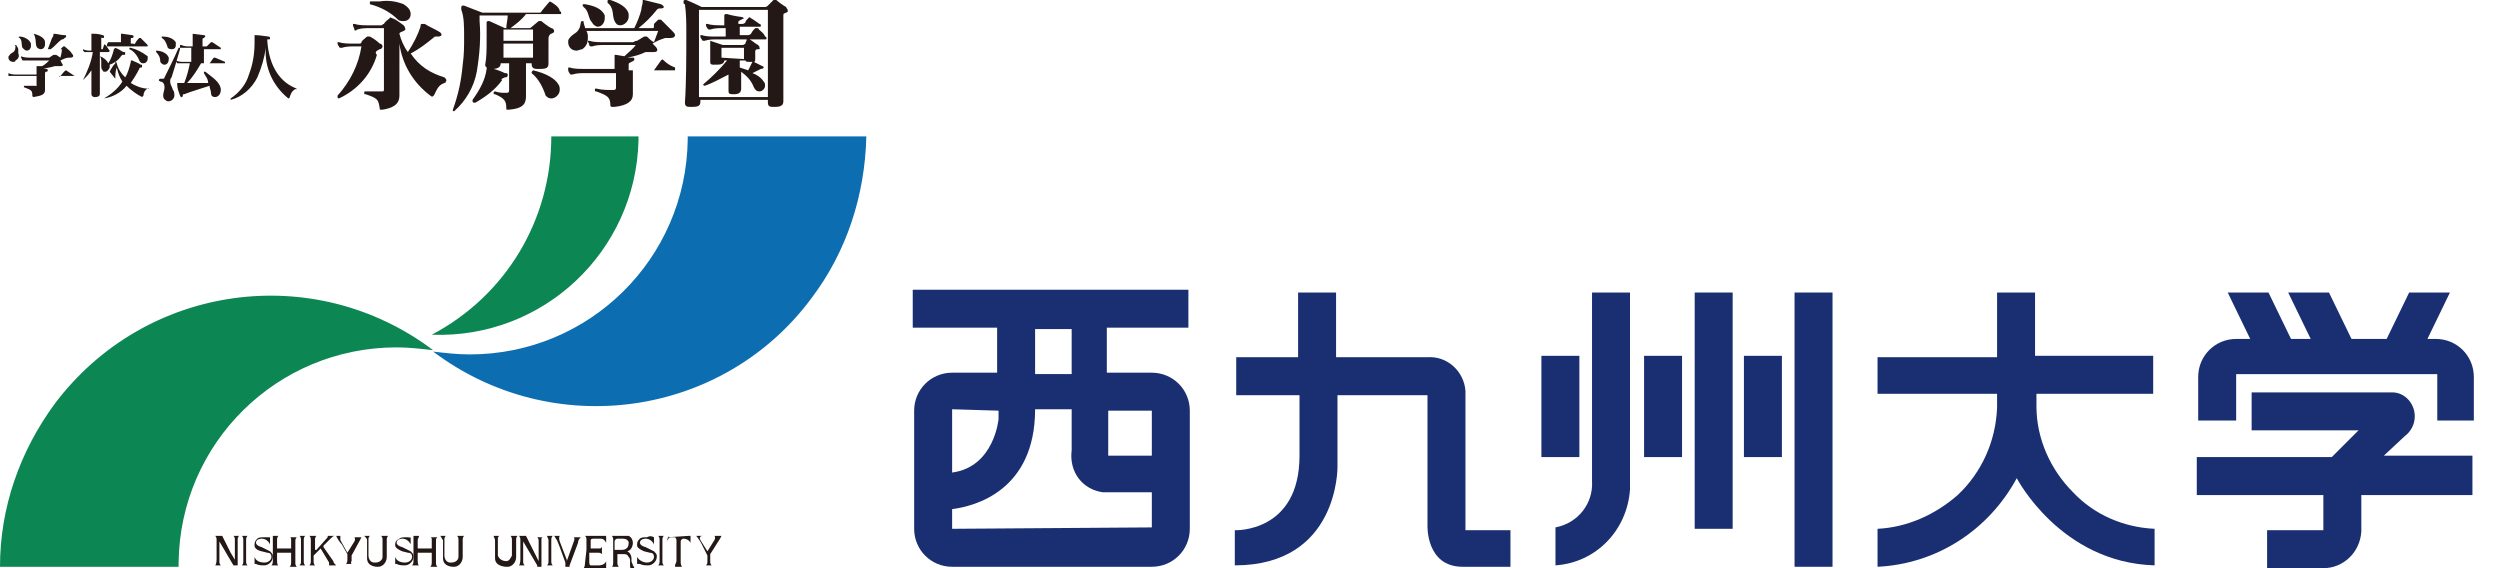 <?xml version="1.0" encoding="utf-8"?>
<!-- Generator: Adobe Illustrator 22.1.0, SVG Export Plug-In . SVG Version: 6.00 Build 0)  -->
<svg version="1.1" id="レイヤー_1" xmlns="http://www.w3.org/2000/svg" xmlns:xlink="http://www.w3.org/1999/xlink" x="0px"
	 y="0px" viewBox="0 0 175.9 40.4" style="enable-background:new 0 0 175.9 40.4;" xml:space="preserve" preserveAspectRatio="xMinYMid" width="176" height="40"
>
<style type="text/css">
	.st0{fill:#192F72;}
	.st1{fill:#0C8653;}
	.st2{fill:#0C6DB1;}
	.st3{fill:#231815;}
</style>
<path class="st0" d="M81.9,26.5h-3.2v-3.2h5.8v-2.7H64.9v2.7h6v3.2h-3.2c-1.5,0-2.7,1.2-2.7,2.7v8.4c0,1.5,1.2,2.7,2.7,2.7h14.2
	c1.5,0,2.7-1.2,2.7-2.7v-8.4C84.6,27.7,83.4,26.5,81.9,26.5z M81.9,29.2v3.2h-3.1v-3.2H81.9z M73.6,23.4h2.6v3.2h-2.6V23.4z
	 M71,29.2v0.6c0,0-0.3,3.4-3.3,3.8v-4.5L71,29.2L71,29.2z M67.7,37.6v-1.4c1.6-0.2,5.9-1.3,5.9-7.1h2.6V32c-0.2,1.6,0.8,2.8,2.2,3
	h0.2h3.3v2.5L67.7,37.6z"/>
<path class="st0" d="M104.2,37.6v-9.8c-0.1-1.4-1.3-2.5-2.7-2.4l0,0H95v-4.6h-2.7v4.6h-4.4v2.7h4.5v4.3c0,5.5-4.6,5.3-4.6,5.3v2.5
	c7.4,0,7.3-7,7.3-7v-5.1h6.4v9.3c0,0-0.1,2.9,2.5,2.9h3.4v-2.6h-3.2V37.6z"/>
<rect x="109.6" y="25.3" class="st0" width="2.7" height="7.2"/>
<rect x="116.9" y="25.3" class="st0" width="2.7" height="7.2"/>
<rect x="120.5" y="20.8" class="st0" width="2.7" height="16.8"/>
<rect x="127.6" y="20.8" class="st0" width="2.7" height="19.5"/>
<rect x="124" y="25.3" class="st0" width="2.7" height="7.2"/>
<path class="st0" d="M113.2,20.8h2.7v14c-0.2,2.9-2.4,5.2-5.3,5.4v-2.7c1.6-0.3,2.7-1.7,2.6-3.3L113.2,20.8z"/>
<path class="st0" d="M153.1,28v-2.7h-8.4v-4.5H142v4.6h-8.5V28h8.5v1c-0.1,2.4-1.1,4.6-2.8,6.2c-1.6,1.4-3.6,2.3-5.7,2.4v2.7
	c4.2-0.2,7.9-2.6,9.9-6.3c0,0,3.1,6,9.8,6.2v-2.6c-2.2-0.1-4.3-1-5.8-2.6c-1.6-1.6-2.6-3.8-2.6-6.1V28H153.1z"/>
<path class="st0" d="M173.2,24.1h-0.6l1.6-3.3h-2.9l-1.6,3.3h-2.5l-1.6-3.3h-2.9l1.6,3.3h-1.4l-1.6-3.3h-2.9l1.6,3.3h-1
	c-1.5,0-2.7,1.2-2.7,2.7v3.1h2.7v-3.3h14.3v3.3h2.6v-3.1C175.9,25.3,174.7,24.1,173.2,24.1L173.2,24.1L173.2,24.1z"/>
<path class="st0" d="M175.8,32.4h-6.3L171,31c0.4-0.3,0.7-0.8,0.7-1.4c0-0.9-0.7-1.7-1.6-1.7h-10v2.7h7.6l-1.9,1.9h-9.6v2.7h9v2.5
	h-4v2.7h4c1.4,0,2.6-1.1,2.7-2.6l0,0v-2.6h7.9L175.8,32.4z"/>
<path class="st1" d="M12.7,40c0.1-8.5,7-15.3,15.5-15.3l0,0l0,0c0.9,0,1.7,0.1,2.6,0.2c-8.5-6.4-20.5-4.7-26.9,3.8
	C1.4,32.1,0,36.1,0,40.3h12.7V40z"/>
<path class="st2" d="M48.9,9.9c-0.1,8.5-7,15.3-15.5,15.3c-0.9,0-1.7-0.1-2.6-0.2c8.5,6.4,20.6,4.7,26.9-3.8
	c2.5-3.3,3.8-7.3,3.9-11.5H48.9V9.9z"/>
<path class="st1" d="M30.7,23.8c7.9,0.3,14.5-5.9,14.7-13.8c0-0.1,0-0.2,0-0.3h-6.2C39.2,15.6,36,21,30.7,23.8z"/>
<path class="st3" d="M15.8,38.1h-0.5c0.1,0.1,0.1,0.2,0.1,0.3v1.4c0,0,0,0.3-0.1,0.4h0.4c-0.1-0.1-0.1-0.2-0.1-0.3v-1.4l0,0l1,1.7
	h0.3v-1.8c0-0.1,0-0.2,0.1-0.3h-0.4c0.1,0.1,0.1,0.2,0.1,0.3v1.4l0,0l-0.3-0.5l-0.2-0.4L15.8,38.1L15.8,38.1z"/>
<path class="st3" d="M17.2,38.1h0.4c-0.1,0.1-0.1,0.2-0.1,0.3v1.5c0,0.1,0,0.2,0.1,0.3h-0.4c0.1-0.1,0.1-0.2,0.1-0.3v-1.5
	C17.3,38.3,17.3,38.2,17.2,38.1L17.2,38.1L17.2,38.1z"/>
<path class="st3" d="M21.3,38.1h0.4c-0.1,0.1-0.1,0.2-0.1,0.3v1.5c0,0.1,0,0.2,0.1,0.3h-0.4c0.1-0.1,0.1-0.2,0.1-0.3v-1.5
	C21.4,38.3,21.4,38.2,21.3,38.1L21.3,38.1L21.3,38.1z"/>
<path class="st3" d="M19.2,38.2v0.5l0,0c-0.1-0.2-0.3-0.4-0.6-0.4c0,0-0.4,0-0.4,0.3c0,0,0,0.2,0.4,0.3c0.2,0.1,0.4,0.2,0.6,0.3
	c0.1,0.1,0.2,0.2,0.2,0.3v0.1c0,0.3-0.3,0.6-0.6,0.6l0,0l0,0c-0.2,0-0.4,0-0.6-0.1h-0.1l0,0v-0.5l0,0c0.1,0.3,0.4,0.4,0.7,0.4
	c0.3,0,0.5-0.2,0.5-0.4l0,0l0,0c0-0.2-0.1-0.3-0.3-0.3l-0.4-0.1c0,0-0.5-0.1-0.5-0.4v-0.1c0-0.2,0.1-0.3,0.2-0.4
	c0.1-0.1,0.3-0.1,0.5-0.1C18.9,38.2,19.1,38.2,19.2,38.2C19.1,38.2,19.2,38.2,19.2,38.2L19.2,38.2L19.2,38.2z"/>
<path class="st3" d="M29.2,38.2v0.5l0,0c-0.1-0.2-0.3-0.4-0.6-0.4c0,0-0.4,0-0.4,0.3c0,0,0,0.2,0.4,0.3c0.2,0.1,0.4,0.2,0.6,0.3
	c0.1,0.1,0.2,0.2,0.2,0.3v0.1c0,0.3-0.3,0.6-0.6,0.6l0,0l0,0c-0.2,0-0.4,0-0.6-0.1h-0.1l0,0v-0.5l0,0c0.1,0.3,0.4,0.4,0.7,0.4
	c0.3,0,0.5-0.2,0.5-0.4l0,0l0,0c0-0.2-0.1-0.3-0.3-0.3l-0.4-0.1c0,0-0.5-0.2-0.5-0.4v-0.1c0-0.2,0.1-0.3,0.3-0.4
	c0.1-0.1,0.3-0.1,0.5-0.1c0.1,0,0.3,0,0.4,0.1C29.1,38.2,29.2,38.2,29.2,38.2L29.2,38.2L29.2,38.2z"/>
<path class="st3" d="M19.4,38.1h0.4c-0.1,0.1-0.1,0.2-0.1,0.3V39h1v-0.6c0-0.1,0-0.2-0.1-0.2h0.5C21,38.3,21,38.4,21,38.5V40
	c0,0.1,0,0.2,0.1,0.3h-0.5c0.1-0.1,0.1-0.2,0.1-0.4v-0.6h-1v0.6c0,0,0,0.3,0.1,0.3h-0.5c0.1-0.1,0.1-0.2,0.1-0.4L19.4,38.1
	C19.4,38.3,19.4,38.2,19.4,38.1L19.4,38.1z"/>
<path class="st3" d="M29.4,38.1h0.4c0,0.1-0.1,0.2-0.1,0.3V39h1v-0.6c0-0.1,0-0.2-0.1-0.2h0.5C31,38.3,31,38.3,31,38.5V40
	c0,0.1,0,0.2,0.1,0.3h-0.5c0.1-0.1,0.1-0.2,0.1-0.4v-0.6h-1v0.6c0,0,0,0.3,0.1,0.3h-0.5c0.1-0.1,0.1-0.2,0.1-0.4L29.4,38.1
	C29.5,38.3,29.4,38.2,29.4,38.1L29.4,38.1L29.4,38.1z"/>
<path class="st3" d="M23.9,40.2c-0.1-0.1-0.2-0.2-0.2-0.3l-0.7-1c0,0,0,0,0-0.1l0.5-0.5c0.1-0.1,0.2-0.2,0.3-0.2h-0.5v0.1l-0.8,0.9
	h-0.1v-0.7c0-0.1,0-0.2,0.1-0.3H22c0.1,0.1,0.1,0.2,0.1,0.3v1.5c0,0.1,0,0.2-0.1,0.3h0.4c-0.1-0.1-0.1-0.2-0.1-0.3v-0.4l0,0l0.4-0.4
	l0.1-0.1l0,0l0.6,1v0.1v0.1h0.4L23.9,40.2z"/>
<path class="st3" d="M23.9,38.1L23.9,38.1c0.1,0.2,0.2,0.4,0.4,0.6l0.4,0.7c0,0,0,0,0,0.1v0.3c0,0.1,0,0.2-0.1,0.3H25
	c0,0-0.1-0.1,0-0.2v-0.3v-0.1l0.6-1.1l0.1-0.2h-0.5c0,0,0.1,0.1,0,0.3l-0.5,0.8l0,0l-0.5-0.9c0-0.1,0-0.1,0-0.2c0,0,0,0,0-0.1
	L23.9,38.1L23.9,38.1z"/>
<path class="st3" d="M25.9,38.1h0.4c-0.1,0.1-0.1,0.2-0.1,0.2v1.2c0,0.3,0.2,0.5,0.4,0.5l0,0h0.1c0.3,0,0.5-0.2,0.5-0.4l0,0v-1.2
	c0-0.1,0-0.2-0.1-0.3h0.5c-0.1,0.1-0.1,0.2-0.1,0.3v1.2c0,0.4-0.3,0.7-0.6,0.7h-0.1c0,0-0.7,0-0.7-0.6v-1.3
	C26.1,38.3,26,38.2,25.9,38.1L25.9,38.1L25.9,38.1z"/>
<path class="st3" d="M31.3,38.1h0.4c-0.1,0.1-0.1,0.2-0.1,0.2v1.2c0,0.3,0.2,0.5,0.4,0.5l0,0h0.1c0.3,0,0.5-0.2,0.5-0.4l0,0v-1.2
	c0-0.1,0-0.2-0.1-0.3H33c-0.1,0.1-0.1,0.2-0.1,0.3v1.2c0,0.4-0.3,0.7-0.6,0.7h-0.1c0,0-0.7,0-0.7-0.6v-1.3
	C31.4,38.3,31.4,38.2,31.3,38.1L31.3,38.1L31.3,38.1z"/>
<path class="st3" d="M35.1,38.1h0.4c-0.1,0.1-0.1,0.1-0.1,0.2v1.2c0.1,0.3,0.4,0.4,0.6,0.4c0.2,0,0.3-0.2,0.4-0.4v-1.1
	c0-0.1,0-0.2-0.1-0.3h0.5c-0.1,0.1-0.1,0.2-0.1,0.3v1.2c0,0.4-0.3,0.7-0.6,0.7H36c0,0-0.8,0-0.8-0.6v-1.3
	C35.2,38.3,35.1,38.2,35.1,38.1L35.1,38.1L35.1,38.1z"/>
<path class="st3" d="M37.4,38.1h-0.5c0.1,0.1,0.1,0.2,0.1,0.3v1.4c0,0,0,0.3-0.1,0.4h0.4c-0.1-0.1-0.1-0.2-0.1-0.3v-1.4l0,0l1,1.7
	v0.1h0.3v-1.9c0-0.1,0-0.2,0.1-0.2h-0.4c0.1,0.1,0.1,0.2,0.1,0.3v1.4l0,0L38,39.3l-0.2-0.4L37.4,38.1C37.4,38.2,37.4,38.2,37.4,38.1
	z"/>
<path class="st3" d="M38.9,38.1h0.4c-0.1,0.1-0.1,0.2-0.1,0.3v1.5c0,0.1,0,0.2,0.1,0.3h-0.4C39,40.1,39,40,39,39.9v-1.5
	C39,38.3,38.9,38.2,38.9,38.1L38.9,38.1L38.9,38.1z"/>
<path class="st3" d="M46.8,38.1h0.4c-0.1,0.1-0.1,0.2-0.1,0.3v1.5c0,0.1,0,0.2,0.1,0.3h-0.4c0.1-0.1,0.1-0.2,0.1-0.3v-1.5
	C46.9,38.3,46.9,38.2,46.8,38.1L46.8,38.1L46.8,38.1z"/>
<path class="st3" d="M46.5,38.2v0.5l0,0c-0.1-0.2-0.3-0.4-0.6-0.4c0,0-0.4,0-0.4,0.3c0,0,0,0.2,0.4,0.3c0.2,0.1,0.4,0.2,0.6,0.3
	c0.1,0.1,0.2,0.2,0.2,0.3v0.1c0,0.3-0.3,0.6-0.6,0.6l0,0l0,0c-0.2,0-0.4,0-0.6-0.1c0,0-0.1,0-0.2,0l0,0v-0.5l0,0
	c0.1,0.2,0.4,0.4,0.7,0.4s0.5-0.2,0.5-0.4l0,0c0-0.2-0.1-0.3-0.3-0.3l-0.4-0.1c0,0-0.5-0.2-0.5-0.4v-0.1c0-0.2,0.1-0.3,0.2-0.4
	c0.1-0.1,0.3-0.1,0.5-0.1C46.2,38.1,46.3,38.1,46.5,38.2L46.5,38.2L46.5,38.2z"/>
<path class="st3" d="M49.8,38.4l0.5,0.8l0,0l0.5-0.8c0.1-0.2,0-0.3,0-0.3h0.5l-0.1,0.2l-0.7,1.1v0.1v0.4c0,0.1,0,0.2,0.1,0.3h-0.4
	c0.1-0.1,0.1-0.2,0.1-0.3v-0.4l-0.4-0.8c-0.1-0.2-0.3-0.5-0.4-0.6H50C49.8,38.1,49.7,38.2,49.8,38.4z"/>
<path class="st3" d="M39.6,38.1h0.2c0,0-0.1,0.1,0,0.4l0.5,1.3v0.1l0,0l0.5-1.4c0,0,0.1-0.2,0-0.3h0.5c-0.1,0.1-0.2,0.2-0.2,0.4
	l-0.6,1.6v0.1h-0.3V40l-0.4-1.1l-0.2-0.5c-0.1-0.1-0.1-0.2-0.2-0.3L39.6,38.1L39.6,38.1z"/>
<path class="st3" d="M41.7,39.1v-0.7c0-0.1,0-0.2-0.1-0.3h1.5v0.5l0,0c-0.1-0.2-0.2-0.3-0.4-0.3h-0.5c0,0-0.2,0-0.2,0.1V39h0.6
	c0.1,0,0.1,0,0.2-0.1l0,0l0,0v0.5l0,0c-0.1-0.1-0.2-0.1-0.3-0.1h-0.6V40c0,0,0,0.2,0.1,0.2h0.6c0,0,0.4,0,0.5-0.3l0,0v0.5h-1.6
	c0,0,0.1-0.1,0.1-0.4L41.7,39.1z"/>
<path class="st3" d="M45,40.2c0-0.1-0.1-0.2-0.1-0.3v-0.2c0-0.2-0.1-0.4-0.3-0.5l0,0c0.4-0.1,0.4-0.6,0.4-0.6c0-0.2-0.1-0.4-0.3-0.5
	c-0.3,0-0.6,0-0.9,0h-0.3c0.1,0.1,0.1,0.2,0.1,0.3V40c0,0.3-0.1,0.3-0.1,0.3H44c-0.1-0.1-0.1-0.2-0.1-0.3v-0.6h0.4
	c0.2,0,0.3,0,0.4,0.2c0.1,0.1,0.1,0.2,0.1,0.3v0.3c0,0.3,0.1,0.2,0.1,0.2h0.2C45.1,40.3,45,40.2,45,40.2z M44.2,39.1h-0.5v-0.6
	c0-0.1,0.1-0.2,0.2-0.2l0,0h0.3c0.1,0,0.3,0,0.4,0.1c0.1,0.1,0.1,0.1,0.1,0.2l0,0C44.7,38.7,44.7,39.1,44.2,39.1z"/>
<path class="st3" d="M47.5,38.2L47.5,38.2L47.5,38.2C47.5,38.1,47.6,38.1,47.5,38.2l1.5-0.1h0.1l0,0v0.5l0,0
	c-0.1-0.2-0.3-0.3-0.5-0.3c-0.1,0-0.2,0.1-0.2,0.2V40c0,0,0,0.2,0.1,0.3H48v-0.1c0-0.1,0.1-0.2,0.1-0.3v-1.5c0-0.1-0.1-0.2-0.1-0.2
	l0,0l0,0c-0.1,0-0.2,0-0.3,0s-0.2,0.1-0.3,0.3l0,0L47.5,38.2z"/>
<path class="st3" d="M1.6,3.4c0.1,0.1,0.2,0.2,0.3,0.2c0.2,0,0.3-0.2,0.3-0.3V3.1C2.1,2.8,1.7,2.6,1.4,2.6l0,0c-0.1,0-0.1,0.1,0,0.1
	C1.6,2.9,1.5,3.2,1.6,3.4z M2.6,3.3c0,0.1,0.2,0.2,0.3,0.2c0.2,0,0.3-0.2,0.3-0.3l0,0l0,0V3c0-0.3-0.4-0.5-0.8-0.6l0,0 M2.4,2.4
	C2.4,2.4,2.4,2.5,2.4,2.4c0.2,0.4,0.1,0.7,0.2,0.9L2.4,2.4z M9.3,3.4H9.2v0.1C9.5,3.6,9.8,4,9.9,4.3c0.1,0.2,0.2,0.2,0.3,0.2
	c0.2,0,0.3-0.2,0.3-0.3c0-0.1,0-0.2,0-0.2C10.1,3.7,9.7,3.5,9.3,3.4L9.3,3.4z M4.7,5L4.7,5C4.6,5,4.4,5.3,4.3,5.4s-0.1,0-0.1,0h-1
	V5.2c0,0,0-0.1,0.1-0.1S3.4,5,3.4,5s0-0.1-0.1-0.1H3.1c0.3-0.1,0.5-0.1,0.8-0.2c0.1,0,0.2,0,0.4,0s0.2-0.1,0.1-0.2L4.3,4.3
	c0.2-0.1,0.4-0.2,0.6-0.2H5C5.2,4.1,5.2,4,5.2,4c0-0.1,0-0.1-0.1-0.2C5,3.6,4.8,3.5,4.6,3.3H4.5L4.3,3.5H4.2H3.6
	C3.9,3.3,4.1,3,4.4,2.8c0.1,0,0.1,0,0.2-0.1s0.1,0,0.1-0.1s0-0.1-0.1-0.1c-0.3,0-0.5-0.1-0.8-0.1l0,0c0,0.1,0,0.2-0.1,0.3
	C3.6,3,3.5,3.2,3.4,3.5H1.3c0-0.1-0.1-0.2-0.1-0.2s0-0.1-0.1-0.1s0,0,0,0.1c0,0.5-0.3,0.4-0.4,0.6C0.6,4,0.6,4,0.6,4.1
	c0,0.2,0.2,0.3,0.3,0.3l0,0c0.1,0,0.2,0,0.2-0.1C1.3,4.2,1.4,4,1.3,3.8c0-0.1,0-0.2,0-0.3h3.1c0,0.3-0.1,0.5-0.1,0.6L4,3.9H3.8
	L3.5,4.1H2.2C2,4.1,1.7,4.1,1.5,4l0,0v0.1l0.1,0.2h0.1c0.2,0,0.4,0,0.5,0h1.3C3.4,4.4,3.2,4.6,3,4.7H2.6v0.6H1.2
	c-0.2,0-0.4,0-0.6-0.1l0,0c0,0.1,0,0.1,0,0.2h0.1c0.2,0,0.3,0,0.5,0h1.4V6c0,0.2,0,0.1-0.1,0.1H1.7c0,0,0,0,0,0.1
	c0.5,0.2,0.6,0.2,0.6,0.6c0,0,0,0.1,0.1,0.1l0,0C3,6.8,3.2,6.7,3.2,6.4l0,0v-1h2.1l0,0L4.7,5z M10.5,6.3c-0.4,0-0.9-0.2-1.2-0.4
	c0.2-0.3,0.4-0.6,0.6-1c0,0,0-0.1,0.1-0.1h0c0.1,0,0.1,0,0.1-0.1s0-0.1-0.1-0.1C9.9,4.5,9.6,4.4,9.4,4.3H9.3v0.1
	C9.2,4.8,9.1,5.2,8.9,5.5c-0.3-0.3-0.5-0.6-0.6-1c0,0,0-0.1-0.1-0.1v0.1l0,0C8,4.7,7.9,4.9,7.8,5.1l0.4,0.5l0,0c0-0.3,0-0.5,0.1-0.8
	c0.1,0.4,0.2,0.7,0.4,1C8.4,6.3,7.9,6.7,7.4,7l0,0C8,6.9,8.6,6.6,9,6.1c0.3,0.3,0.7,0.6,1.1,0.8l0,0c0,0,0,0,0.1-0.1
	C10.2,6.6,10.3,6.4,10.5,6.3c0.1,0,0.1-0.1,0.1-0.1C10.6,6.1,10.6,6.4,10.5,6.3L10.5,6.3z M7.5,5.1c0.1,0,0.2-0.1,0.3-0.3l0,0
	c0-0.1,0-0.1,0-0.2C8.1,4.5,8.4,4.3,8.6,4l0.1-0.1h0.1c0.1,0,0.1,0,0.1-0.1s0-0.1-0.1-0.1S8.5,3.5,8.2,3.4l0,0L8.1,3.5
	C8,3.9,7.9,4.2,7.7,4.5C7.6,4.3,7.4,4.1,7.1,4V3.7h0.6c0,0,0.1,0,0.1-0.1l0,0C7.7,3.5,7.6,3.3,7.5,3.2s-0.1,0-0.1,0L7.3,3.5H7.2V2.8
	c0-0.2,0-0.1,0.1-0.1s0.1,0,0.1-0.1c0,0,0-0.1-0.1-0.1l0,0C7,2.4,6.8,2.4,6.6,2.4H6.5v0.2c0,0.3,0,0.7,0,1c-0.2,0-0.4,0-0.6-0.1l0,0
	c0,0.1,0,0.1,0.1,0.2c0,0,0,0,0.1,0l0,0c0.2,0,0.3,0,0.5,0c-0.1,0.7-0.4,1.4-0.7,2l0,0C6.1,5.5,6.3,5.3,6.5,5v1.7l0,0
	c0,0.1,0.1,0.2,0.2,0.2h0.1c0.2,0,0.3-0.1,0.3-0.2l0,0V4c0.1,0.1,0.1,0.3,0.1,0.4v0.2v0.1c0,0.1,0,0.2,0.1,0.3
	C7.3,5.1,7.4,5.1,7.5,5.1L7.5,5.1z M11.7,4.6c0.2,0,0.3-0.2,0.3-0.4l0,0V4.1c-0.1-0.3-0.5-0.5-0.9-0.5l0,0c0,0,0,0,0,0.1
	c0.2,0.2,0.3,0.4,0.3,0.7C11.4,4.4,11.5,4.6,11.7,4.6L11.7,4.6z M42.1,1.6c0.1,0.2,0.3,0.3,0.4,0.3c0.3,0,0.5-0.3,0.5-0.6V1.1
	c-0.2-0.5-0.8-0.7-1.4-0.8h-0.1c-0.1,0-0.1,0.1,0,0.2C41.9,0.8,41.8,1.3,42.1,1.6L42.1,1.6z M43.7,1.5c0.1,0.2,0.2,0.3,0.4,0.3
	c0.3,0,0.6-0.3,0.6-0.6l0,0l0,0V1c-0.1-0.5-0.7-0.8-1.3-1h-0.1c-0.1,0-0.1,0-0.1,0.1v0.1C43.7,0.6,43.5,1.1,43.7,1.5L43.7,1.5z
	 M7.6,3.3C7.7,3.3,7.7,3.3,7.6,3.3c0.3,0,0.5,0,0.6,0h2.2c0.1,0,0.1,0,0.1,0V3.2L10,2.7H9.9C9.8,2.8,9.7,2.9,9.6,3.1
	c-0.1,0.1-0.1,0-0.1,0H9.3V2.8c0-0.1,0-0.1,0.1-0.1s0.1-0.1,0.1-0.1s0-0.1-0.1-0.1L8.7,2.4H8.6v0.1c0,0.1,0,0.2,0,0.3s0,0.1,0,0.2
	H8.3C8.1,3,7.9,3,7.7,3l0,0C7.6,3.1,7.6,3.2,7.6,3.3L7.6,3.3z M11.9,3.3c0,0.1,0.1,0.2,0.3,0.2s0.3-0.1,0.3-0.3l0,0l0,0
	c0-0.1,0-0.1,0-0.2c-0.2-0.3-0.6-0.4-0.9-0.4h-0.1v0.1C11.7,2.8,11.8,3,11.9,3.3L11.9,3.3z M26.3,0.3c0.8,0.2,1.5,0.6,2,1.1
	c0.1,0.1,0.3,0.1,0.4,0.1c0.3,0,0.5-0.2,0.5-0.5l0,0c0-0.3-0.2-0.5-0.5-0.7C28.2,0.1,27.6,0,27,0.1h-0.6c-0.1,0-0.1,0-0.1,0.1
	C26.3,0.2,26.3,0.2,26.3,0.3L26.3,0.3z M21.1,6.3c-1.1-0.4-2-1.5-2.1-3.5h0.1c0.1,0,0.1,0,0.1-0.1c0,0,0-0.1-0.1-0.1
	s-0.6-0.1-0.9-0.1l0,0h-0.1V3c0,0.8-0.1,1.5-0.4,2.3C17.5,6,17,6.6,16.4,7v0.1l0,0c0.8-0.2,1.5-0.8,1.9-1.6c0.3-0.7,0.5-1.4,0.6-2.1
	c-0.1,1.4,0.5,2.7,1.6,3.6l0,0c0,0,0.1,0,0.1-0.1C20.7,6.6,20.8,6.4,21.1,6.3C21,6.4,21.1,6.4,21.1,6.3C21.1,6.3,21.1,6.2,21.1,6.3
	L21.1,6.3z M39.1,0.1L39.1,0.1L39,0.2l-0.5,0.6c0,0.1-0.1,0.1-0.2,0.1h-4c0,0-0.8-0.3-1.3-0.5h-0.1c0,0-0.1,0-0.1,0.1s0,0.1,0,0.2
	C33,1.2,33,1.9,33,2.6s0,1.3-0.1,2c-0.1,1.1-0.3,2.1-0.7,3.2v0.1l0,0h0.1c0.8-0.7,1.4-1.7,1.6-2.8c0.2-1.2,0.3-2.4,0.2-3.6V1.1h2
	C36.1,1.4,36,1.7,36,2h-0.1l-1.1-0.5h-0.1c0,0-0.1,0-0.1,0.1v0.3c0,0.3,0,0.7,0,1c0,0.6,0,1.2-0.1,1.7l0,0c0,0.2,0.2,0.3,0.4,0.3H35
	c0.5,0,0.6-0.2,0.6-0.4h0.6v1.9c0,0.2-0.1,0.2-0.2,0.2c-0.3,0-0.5,0-0.8-0.1l0,0c0,0-0.1,0-0.1,0.1l0,0c0,0.1,0,0.1,0.1,0.1
	C35.9,7,36,7.2,36,7.7c0,0.1,0,0.1,0.1,0.1h0.1c1.1-0.1,1.2-0.5,1.2-1V4.5h0.4c0,0.3,0.1,0.4,0.4,0.4h0.2c0.5,0,0.6-0.1,0.6-0.4V2.7
	c0-0.1,0.1-0.3,0.2-0.3c0.2-0.1,0.2-0.1,0.2-0.2c0-0.1-0.1-0.2-0.2-0.2c-0.2-0.1-0.6-0.4-0.7-0.5h-0.1h-0.1L37.7,2
	c-0.1,0-0.1,0-0.2,0h-1.2c0.4-0.3,0.8-0.6,1.1-1h2.4c0.1,0,0.1,0,0.1-0.1c0,0,0-0.1-0.1-0.1C39.8,0.5,39.3,0.2,39.1,0.1L39.1,0.1z
	 M37.9,4.1h-2.1v-1h2.1C37.9,3.4,37.9,3.7,37.9,4.1L37.9,4.1z M37.9,2.1v0.8h-2.1V2.1H37.9z M55.9,0.5c-0.2-0.1-0.6-0.4-0.7-0.5H55
	l-0.4,0.4c0,0-0.1,0.1-0.2,0.1h-4.5c0,0-0.6-0.3-1.1-0.5h-0.1c0,0-0.1,0-0.1,0.1l0,0c0,0.1,0,0.2,0.1,0.2c0.1,0.7,0.1,1.4,0.1,2.1
	c0,1.5,0,3.5-0.1,4.9l0,0c0,0.3,0.2,0.3,0.4,0.3h0.1c0.5,0,0.6-0.1,0.6-0.4V7.1h4.8v0.2c0,0.3,0.2,0.3,0.4,0.3h0.1
	c0.4,0,0.6-0.1,0.6-0.4l0,0v-6c0-0.3,0-0.2,0.2-0.3S56,0.8,56,0.7S55.9,0.6,55.9,0.5L55.9,0.5z M54.6,6.9h-4.9V0.7h4.9
	C54.6,2.7,54.6,5,54.6,6.9L54.6,6.9z M53.9,2L53.9,2c-0.1,0-0.1,0-0.2,0c-0.1,0.1-0.2,0.2-0.3,0.4c0,0-0.1,0.1-0.2,0.1h-0.6V1.9H54
	c0.1,0,0.1,0,0.1-0.1c0,0,0-0.1-0.1-0.1c-0.3-0.2-0.4-0.3-0.6-0.4c-0.1-0.1-0.1-0.1-0.2,0S53,1.5,53,1.6c0,0-0.1,0.1-0.2,0.1h-0.3
	V1.6c0-0.1,0-0.1,0.2-0.2s0.2-0.1,0.2-0.1s-0.1-0.1-0.2-0.1S52,1.1,51.7,1h-0.1c0,0-0.1,0-0.1,0.1v0.2c0,0.2,0,0.3,0,0.5h-0.2
	c-0.3,0-0.7,0-1-0.1h-0.1v0.1c0,0.1,0.1,0.2,0.1,0.2c0,0.1,0.1,0.1,0.2,0.1C50.8,2,51.1,2,51.4,2h0.2v0.6h-0.7c-0.3,0-0.7,0-1-0.1
	h-0.1v0.1c0,0.1,0.1,0.2,0.1,0.2c0,0.1,0.1,0.1,0.2,0.1c0.3-0.1,0.6-0.1,0.9-0.1h3.4c0.1,0,0.1,0,0.1-0.1c0,0,0-0.1-0.1-0.1
	C54.3,2.3,54,2.2,53.9,2L53.9,2z M12.1,5.8c0-0.1,0-0.2,0.1-0.3c0.1-0.3,0.4-1.3,0.6-2l0,0V3.4h-0.1c-0.3,0.7-0.7,1.5-1,2.1
	c0,0.1-0.1,0.1-0.1,0.1h-0.2c0,0-0.1,0-0.1,0.1s0,0,0.1,0.1c0.2,0,0.3,0.2,0.3,0.4c0,0.2-0.1,0.4-0.1,0.6s0.1,0.3,0.3,0.4H12
	c0.2,0,0.4-0.2,0.4-0.4l0,0l0,0c0-0.1,0-0.3-0.1-0.4C12.2,6.1,12.1,6,12.1,5.8L12.1,5.8z M37.9,5L37.9,5C37.8,5,37.8,5,37.9,5
	c-0.1,0.1-0.1,0.1-0.1,0.2c0.5,0.4,0.8,1,1,1.6C38.9,6.9,39,7,39.2,7c0.3,0,0.6-0.3,0.6-0.6l0,0l0,0c0-0.1,0-0.3-0.1-0.4
	C39.5,5.6,38.8,5.2,37.9,5L37.9,5z M47.2,4.3c-0.1-0.1-0.1-0.1-0.2,0L46.5,5c0,0-0.1,0-0.2,0h-1.6V4.6c0-0.1,0-0.1,0.2-0.2
	s0.2-0.1,0.2-0.2s0-0.1-0.2-0.1h-0.3c0.5-0.1,0.9-0.2,1.3-0.4c0.2,0,0.4,0,0.6,0c0.3,0,0.3-0.2,0.1-0.4l-0.2-0.2
	c0.3-0.2,0.6-0.3,0.9-0.4h0.4c0.2,0,0.3-0.1,0.3-0.2c0-0.1-0.1-0.2-0.2-0.3C47.6,2,47.3,1.7,47,1.4h-0.1h-0.1l-0.3,0.3
	c0,0.3,0,0.3-0.1,0.3h-1c0.5-0.4,0.9-0.8,1.3-1.3c0.1-0.1,0.1-0.1,0.3-0.1s0.2-0.1,0.2-0.1s0-0.1-0.2-0.2c-0.4-0.1-0.8-0.2-1.2-0.3
	h-0.1c0,0,0,0,0,0.1c0,0.2-0.1,0.4-0.1,0.6c-0.1,0.4-0.3,0.9-0.5,1.3h-3.5c0-0.1-0.1-0.3-0.1-0.4s0-0.1-0.1-0.1c0,0-0.1,0-0.1,0.1
	c-0.1,0.8-0.5,0.7-0.8,1.1c-0.1,0.1-0.1,0.2-0.1,0.3c0,0.3,0.2,0.6,0.6,0.6c0.1,0,0.3-0.1,0.4-0.1c0.3-0.2,0.4-0.5,0.4-0.8
	c0-0.2,0-0.3-0.1-0.5h5.1c-0.1,0.3-0.2,0.5-0.3,0.8c-0.2-0.1-0.3-0.2-0.5-0.4h-0.1h-0.1l-0.5,0.3C45.1,2.9,45.1,3,45,3h-2.1
	c-0.3,0-0.7,0-1-0.1h-0.1l0,0c0,0.1,0.1,0.2,0.1,0.3s0.1,0.1,0.2,0.1c0.3-0.1,0.6-0.1,0.9-0.1h2.2C45,3.5,44.7,3.7,44.4,4l-0.6-0.1
	h-0.1v0.3c0,0.2,0,0.4,0,0.7h-2.2c-0.3,0-0.7,0-1-0.1h-0.1v0.1c0,0.1,0,0.2,0.1,0.3c0,0.1,0.1,0.1,0.2,0.1c0.3-0.1,0.6-0.1,0.9-0.1
	h2.2v1c0,0.1,0,0.2-0.2,0.2c-0.4,0-0.8,0-1.2-0.1l0,0c-0.1,0-0.1,0-0.1,0.1s0,0.1,0.1,0.1c0.8,0.3,1,0.4,1,1c0,0.1,0.1,0.1,0.2,0.1
	h0.1C44.6,7.5,45,7.2,45,6.7l0,0V5h3c0,0,0,0,0-0.1V4.8C47.7,4.7,47.4,4.5,47.2,4.3L47.2,4.3z M15.3,4.1h-0.1
	c-0.1,0.1-0.2,0.3-0.3,0.4h-0.1h-0.3v-1h1.1c0.1,0,0.1,0,0.1,0s0,0,0-0.1L15.1,3H15c-0.1,0.1-0.2,0.2-0.3,0.3h-0.1h-0.2V2.8
	c0-0.1,0.1-0.1,0.1-0.1l0.1-0.1c0,0,0-0.1-0.1-0.1l-0.8-0.1l0,0v0.1c0,0.3,0,0.5,0,0.8h-0.2c-0.2,0-0.4,0-0.6-0.1h-0.1
	c0,0.1,0,0.1,0,0.2h0.1c0.2,0,0.4,0,0.5,0h0.2v1h-0.5c-0.2,0-0.4,0-0.6-0.1l0,0l0.1,0.2h0.1c0.2,0,0.4,0,0.5,0h0.3
	c-0.1,0.5-0.2,0.9-0.4,1.4h-0.5V6c0,0.3,0.1,0.5,0.2,0.8c0.1,0.2,0.1,0.1,0.1,0.1s0.1,0,0.1-0.1s0-0.1,0.1-0.1
	c0.5-0.2,1.2-0.4,1.8-0.6c0,0.2,0.1,0.3,0.1,0.5s0.1,0.3,0.3,0.3s0.4-0.2,0.4-0.5V6.3c-0.1-0.5-0.6-0.8-1.1-1.2h-0.1c0,0,0,0,0,0.1
	c0.1,0.2,0.3,0.4,0.3,0.7h-1.5c0.4-0.4,0.7-0.9,1-1.4H16V4.4L15.3,4.1z M35.9,5.5c0.2,0,0.2-0.1,0.2-0.2S36,5.2,35.9,5.2
	c-0.4-0.2-0.8-0.3-1.1-0.4h-0.1c0,0-0.1,0-0.1,0.1c-0.1,0.8-0.5,1.5-1,2.2v0.1c0,0,0,0.1,0.1,0.1l0,0h0.1c0.7-0.4,1.4-0.9,1.9-1.6
	C35.6,5.6,35.7,5.6,35.9,5.5L35.9,5.5z M54.1,4.9L54.1,4.9c0.2,0,0.2-0.1,0.2-0.1s0-0.1-0.1-0.1c-0.2-0.1-0.4-0.2-0.6-0.3
	c0.1,0,0.1-0.1,0.1-0.2l0,0c0,0,0-0.1,0-0.2V3.7c0-0.1,0-0.2,0.2-0.2S54,3.4,54,3.4c0-0.1,0-0.1-0.1-0.2c-0.2-0.1-0.4-0.3-0.6-0.4
	h-0.2C53.1,2.9,53,3,53,3.1c0,0-0.1,0.1-0.2,0.1h-1.4l-0.9-0.3l0,0V3c0,0.2,0,0.4,0,0.6v0.8l0,0c0,0.2,0.1,0.2,0.3,0.2H51
	c0.3,0,0.5-0.1,0.5-0.3h0.2C51.2,4.9,50.6,5.5,50,6l0,0c0,0,0,0.1,0.1,0.1l0,0c0.6-0.2,1.1-0.5,1.7-0.8v1.1c0,0.2,0,0.3,0.3,0.3h0.1
	c0.3,0,0.5-0.1,0.5-0.4l0,0V5.1c0.4,0.3,0.7,0.6,0.9,1.1c0.1,0.2,0.2,0.3,0.4,0.3s0.4-0.2,0.4-0.4l0,0l0,0c0-0.1,0-0.2-0.1-0.3
	c-0.2-0.3-0.5-0.5-0.8-0.6L54.1,4.9L54.1,4.9L54.1,4.9z M51.3,4.1V3.4h1.6v0.8L51.3,4.1z M53.2,5l-0.6-0.2V4.3H53
	c0,0.1,0.2,0.1,0.3,0.1h0.2C53.4,4.6,53.3,4.8,53.2,5L53.2,5z M27,3.5c0.1,0,0.2-0.1,0.2-0.2c0-0.1-0.1-0.2-0.2-0.2
	c-0.2-0.2-0.5-0.4-0.7-0.5h-0.1h-0.1C26,2.7,25.7,2.9,25.7,3s-0.1,0.1-0.2,0.1h-0.4c-0.3,0-0.7,0-1-0.1H24l0,0c0,0.1,0,0.2,0.1,0.3
	c0,0.1,0.1,0.1,0.2,0.1c0.3-0.1,0.6-0.1,0.9-0.1h0.5c-0.2,1.3-0.8,2.5-1.7,3.5v0.1c0,0,0,0.1,0.1,0.1l0,0c1.3-0.6,2.3-1.7,2.7-3.1
	C26.6,3.7,26.8,3.6,27,3.5L27,3.5z M31.6,5.5c-1-0.3-1.8-0.8-2.4-1.7c0.6-0.3,1.1-0.7,1.6-1.1c0.1-0.1,0.1-0.1,0.2-0.1h0.2
	c0.1,0,0.2-0.1,0.2-0.1s0-0.1-0.1-0.2c-0.3-0.2-0.8-0.4-1.1-0.6H30c-0.1,0-0.1,0.1-0.1,0.2c-0.2,0.6-0.5,1.2-0.9,1.8
	c-0.3-0.4-0.5-0.9-0.6-1.3c0-0.1,0.1-0.1,0.3-0.2S28.8,2,28.8,2c0-0.1-0.1-0.2-0.1-0.2c-0.3-0.2-0.5-0.4-0.8-0.5s-0.1-0.1-0.2,0
	s-0.3,0.2-0.4,0.4c-0.1,0-0.1,0.1-0.2,0.1h-0.9c-0.3,0-0.7,0-1-0.1h-0.1v0.1c0,0.1,0.1,0.2,0.1,0.3s0.1,0.1,0.2,0
	C25.7,2,26,2,26.3,2h1v4.3c0,0.2,0,0.2-0.2,0.2h-0.2c-0.3,0-0.6,0-0.9,0l0,0c-0.1,0-0.1,0-0.1,0.1s0,0.1,0.1,0.1
	c0.9,0.3,0.9,0.4,1,1c0,0.1,0,0.1,0.1,0.1h0.1c0.6-0.1,1.2-0.3,1.2-1l0,0V3.1c0.2,1.5,1,2.8,2.2,3.7c0.1,0.1,0.2,0.1,0.3-0.1
	C31.2,6,31.4,6,31.6,5.9c0.1,0,0.1-0.1,0.1-0.1C31.8,5.7,31.7,5.6,31.6,5.5C31.6,5.6,31.6,5.6,31.6,5.5L31.6,5.5z"/>
</svg>
